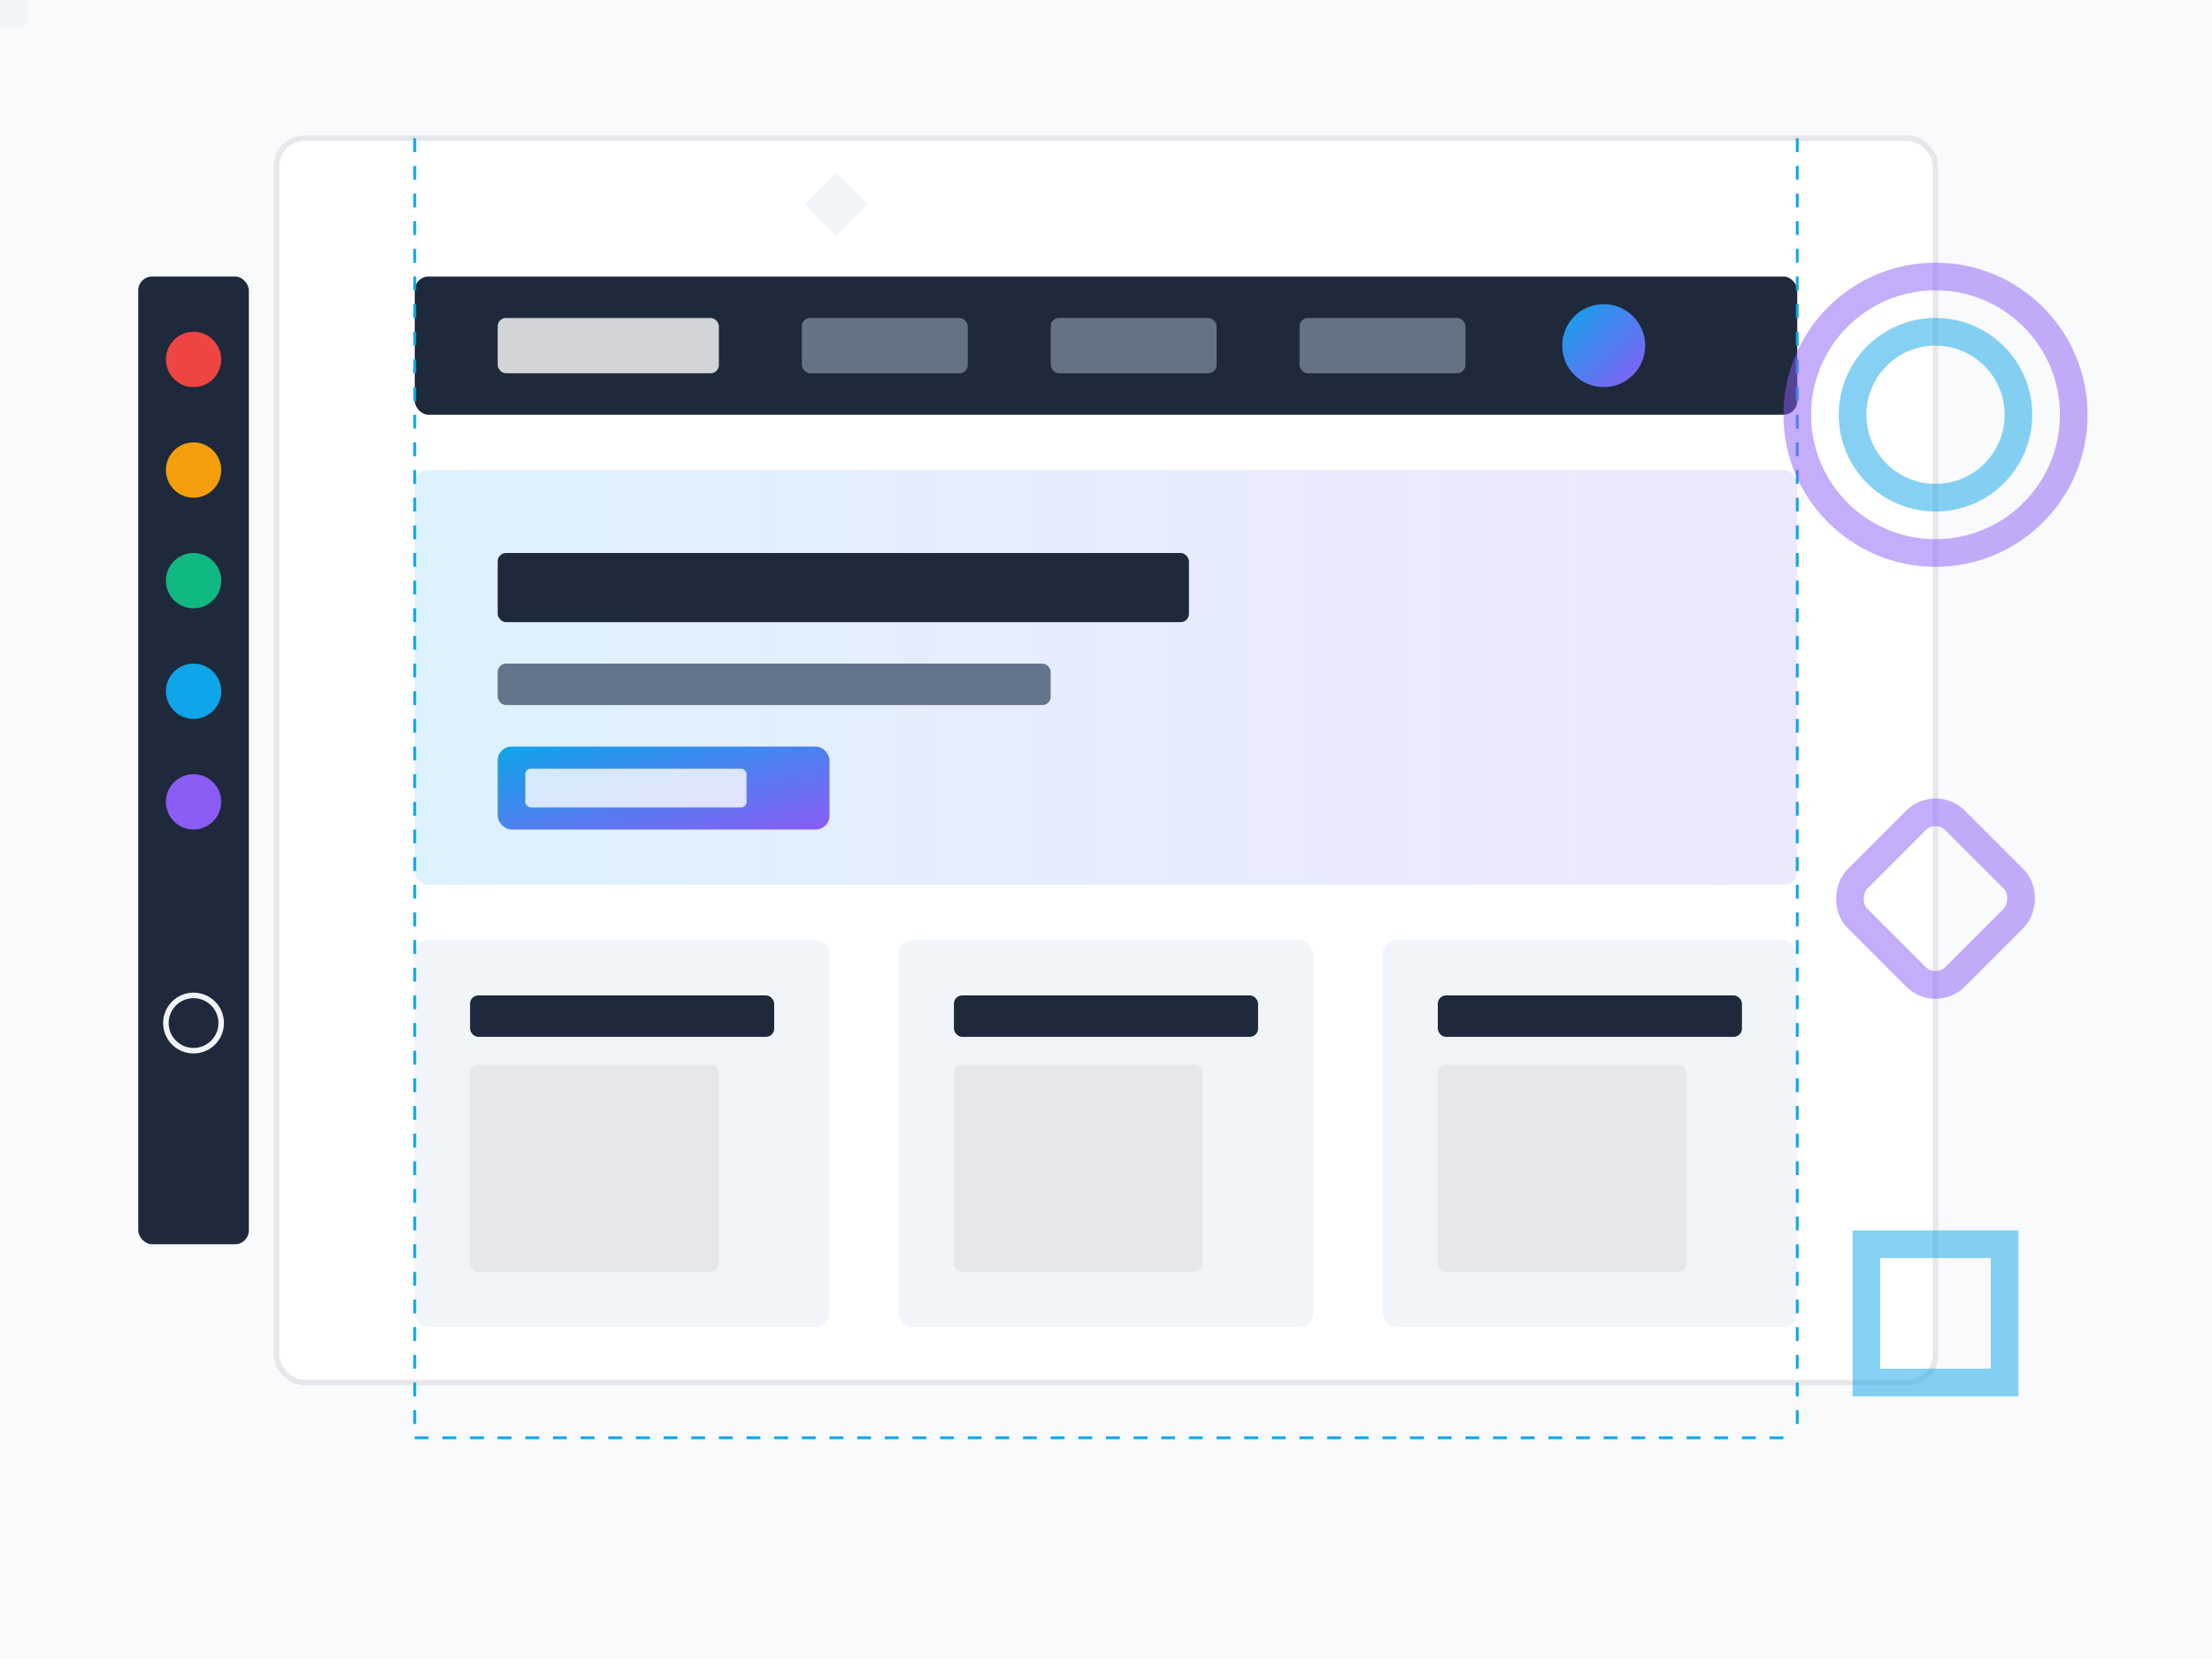 <svg xmlns="http://www.w3.org/2000/svg" width="800" height="600" viewBox="0 0 800 600">
  <defs>
    <linearGradient id="grad1" x1="0%" y1="0%" x2="100%" y2="100%">
      <stop offset="0%" style="stop-color:#0ea5e9;stop-opacity:1" />
      <stop offset="100%" style="stop-color:#8b5cf6;stop-opacity:1" />
    </linearGradient>
    <linearGradient id="grad2" x1="0%" y1="0%" x2="100%" y2="0%">
      <stop offset="0%" style="stop-color:#0ea5e9;stop-opacity:0.7" />
      <stop offset="100%" style="stop-color:#8b5cf6;stop-opacity:0.7" />
    </linearGradient>
  </defs>
  
  <!-- Background -->
  <rect width="800" height="600" fill="#f8fafc" />
  
  <!-- Design artboard -->
  <rect x="100" y="50" width="600" height="450" rx="10" ry="10" fill="#ffffff" stroke="#e5e7eb" stroke-width="2" />
  
  <!-- Design tools -->
  <rect x="50" y="100" width="40" height="350" rx="5" ry="5" fill="#1e293b" />
  <circle cx="70" cy="130" r="10" fill="#ef4444" />
  <circle cx="70" cy="170" r="10" fill="#f59e0b" />
  <circle cx="70" cy="210" r="10" fill="#10b981" />
  <circle cx="70" cy="250" r="10" fill="#0ea5e9" />
  <circle cx="70" cy="290" r="10" fill="#8b5cf6" />
  <rect cx="70" cy="330" width="20" height="20" rx="3" ry="3" fill="#f1f5f9" transform="translate(-10, -10)" />
  <circle cx="70" cy="370" r="10" stroke="#f1f5f9" stroke-width="2" fill="none" />
  <rect cx="70" cy="410" width="16" height="16" rx="0" ry="0" fill="#f1f5f9" transform="translate(-8, -8) rotate(45, 70, 410)" />
  
  <!-- Design elements on artboard -->
  <!-- Navigation bar -->
  <rect x="150" y="100" width="500" height="50" rx="5" ry="5" fill="#1e293b" />
  <rect x="180" y="115" width="80" height="20" rx="3" ry="3" fill="#ffffff" opacity="0.8" />
  <rect x="290" y="115" width="60" height="20" rx="3" ry="3" fill="#94a3b8" opacity="0.6" />
  <rect x="380" y="115" width="60" height="20" rx="3" ry="3" fill="#94a3b8" opacity="0.6" />
  <rect x="470" y="115" width="60" height="20" rx="3" ry="3" fill="#94a3b8" opacity="0.6" />
  <circle cx="580" cy="125" r="15" fill="url(#grad1)" />
  
  <!-- Hero section -->
  <rect x="150" y="170" width="500" height="150" rx="5" ry="5" fill="url(#grad2)" opacity="0.2" />
  <rect x="180" y="200" width="250" height="25" rx="3" ry="3" fill="#1e293b" />
  <rect x="180" y="240" width="200" height="15" rx="3" ry="3" fill="#64748b" />
  <rect x="180" y="270" width="120" height="30" rx="5" ry="5" fill="url(#grad1)" />
  <rect x="190" y="278" width="80" height="14" rx="2" ry="2" fill="#ffffff" opacity="0.8" />
  
  <!-- Content blocks -->
  <rect x="150" y="340" width="150" height="140" rx="5" ry="5" fill="#f1f5f9" />
  <rect x="170" y="360" width="110" height="15" rx="3" ry="3" fill="#1e293b" />
  <rect x="170" y="385" width="90" height="75" rx="3" ry="3" fill="#e5e7eb" />
  
  <rect x="325" y="340" width="150" height="140" rx="5" ry="5" fill="#f1f5f9" />
  <rect x="345" y="360" width="110" height="15" rx="3" ry="3" fill="#1e293b" />
  <rect x="345" y="385" width="90" height="75" rx="3" ry="3" fill="#e5e7eb" />
  
  <rect x="500" y="340" width="150" height="140" rx="5" ry="5" fill="#f1f5f9" />
  <rect x="520" y="360" width="110" height="15" rx="3" ry="3" fill="#1e293b" />
  <rect x="520" y="385" width="90" height="75" rx="3" ry="3" fill="#e5e7eb" />
  
  <!-- Design guides and measurements -->
  <line x1="150" y1="520" x2="650" y2="520" stroke="#0ea5e9" stroke-width="1" stroke-dasharray="5,5" />
  <line x1="150" y1="50" x2="150" y2="520" stroke="#0ea5e9" stroke-width="1" stroke-dasharray="5,5" />
  <line x1="650" y1="50" x2="650" y2="520" stroke="#0ea5e9" stroke-width="1" stroke-dasharray="5,5" />
  
  <!-- Design elements -->
  <circle cx="700" cy="150" r="50" fill="none" stroke="#8b5cf6" stroke-width="10" opacity="0.5" />
  <circle cx="700" cy="150" r="30" fill="none" stroke="#0ea5e9" stroke-width="10" opacity="0.5" />
  <rect x="675" y="300" width="50" height="50" rx="10" ry="10" fill="none" stroke="#8b5cf6" stroke-width="10" opacity="0.5" transform="rotate(45, 700, 325)" />
  <rect x="675" y="450" width="50" height="50" rx="0" ry="0" fill="none" stroke="#0ea5e9" stroke-width="10" opacity="0.5" />
</svg> 